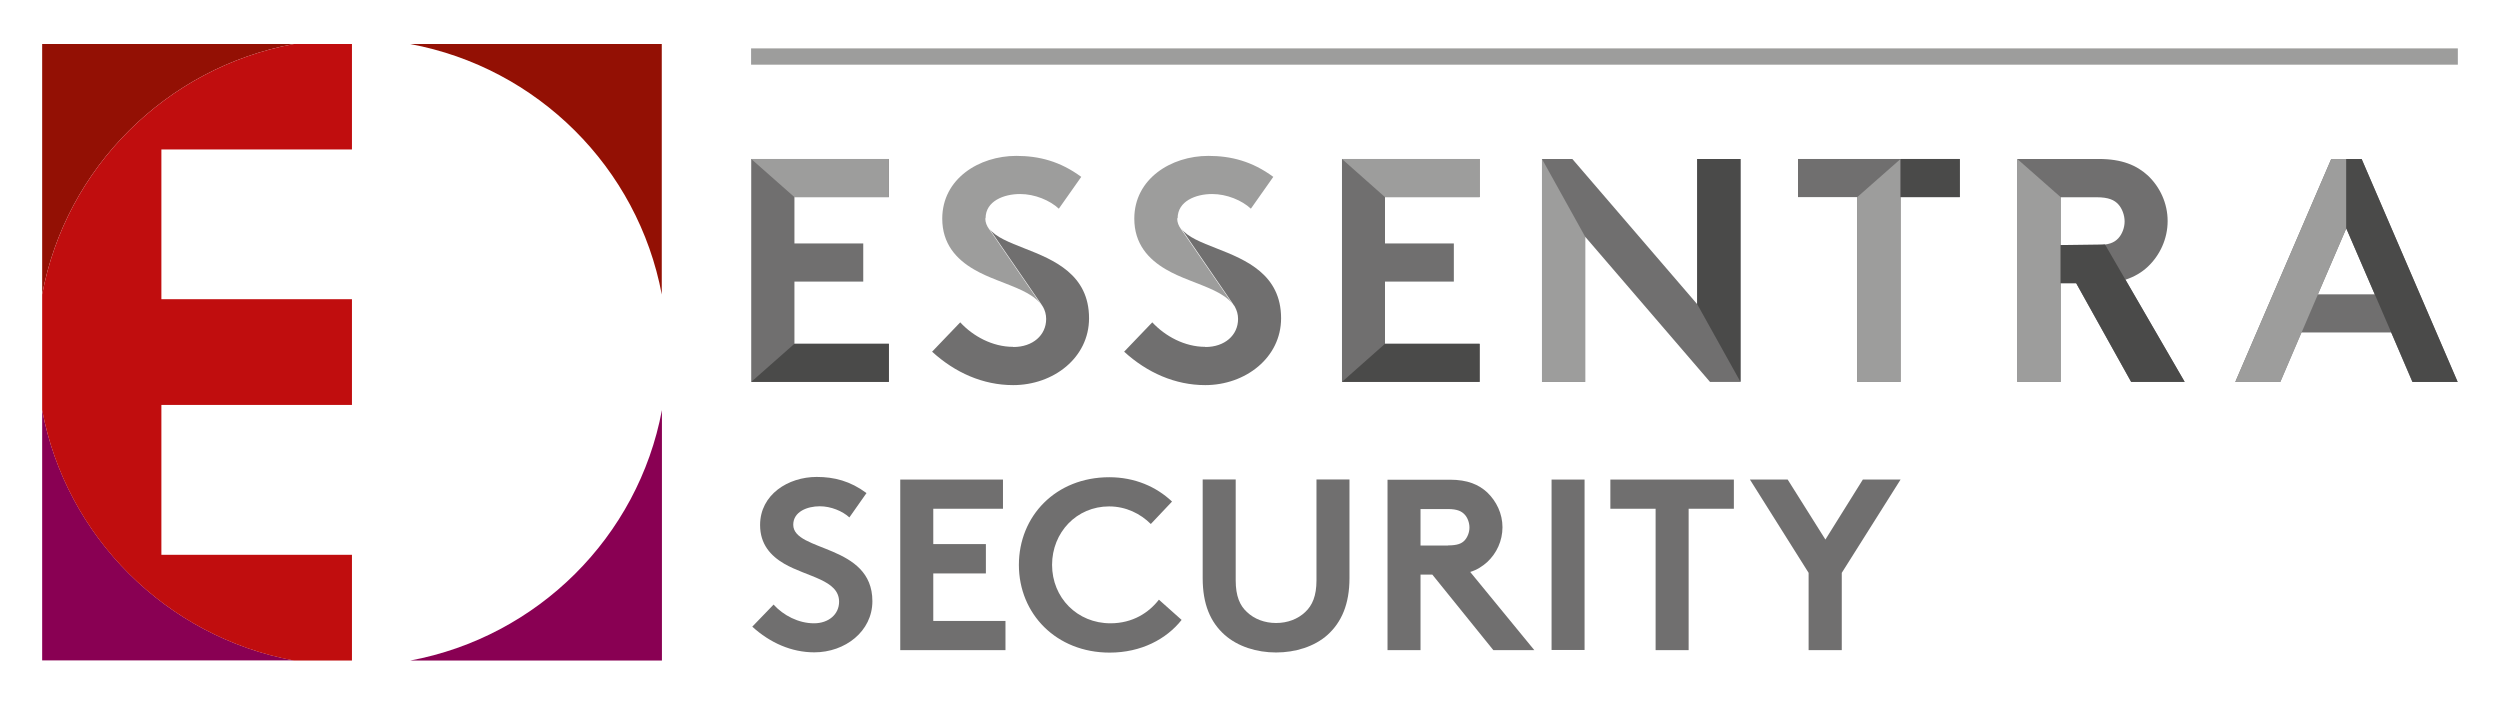 <svg width="110" height="31" viewBox="0 0 110 31" fill="none" xmlns="http://www.w3.org/2000/svg">
<path d="M34.955 8.673V10.712H37.983V12.39H34.955V15.126H39.111V16.804H33.054V6.995H39.111V8.673H34.955Z" fill="#706F6F"/>
<path d="M60.94 8.673V10.712H63.969V12.39H60.94V15.126H65.104V16.804H59.047V6.995H65.104V8.673H60.94Z" fill="#706F6F"/>
<path d="M67.847 6.995H69.183L74.676 13.383V6.995H76.582V16.804H75.24L69.747 10.415V16.804H67.847V6.995Z" fill="#706F6F"/>
<path d="M86.232 6.995V8.673H83.625V16.804H81.719V8.673H79.112V6.995H86.232Z" fill="#706F6F"/>
<path d="M90.668 12.461V16.804H88.761V6.995H92.354C93.366 6.995 94.014 7.273 94.507 7.724C95.039 8.228 95.376 8.944 95.376 9.725C95.376 10.505 95.039 11.228 94.507 11.732C94.241 11.983 93.917 12.177 93.521 12.306L96.122 16.804H93.768L91.349 12.461H90.662H90.668ZM92.244 10.783C92.795 10.783 93.028 10.673 93.204 10.486C93.372 10.306 93.483 10.022 93.483 9.744C93.483 9.467 93.372 9.17 93.204 8.989C93.035 8.808 92.795 8.679 92.244 8.679H90.668V10.783H92.244Z" fill="#706F6F"/>
<path d="M98.353 16.804L102.575 6.995H103.911L108.132 16.804H106.141L105.214 14.629H101.258L100.331 16.804H98.34H98.353ZM101.984 12.951H104.488L103.236 10.047L101.984 12.951Z" fill="#706F6F"/>
<path d="M39.111 6.995H33.054L34.955 8.673H39.111V6.995Z" fill="#9D9D9C"/>
<path d="M39.111 15.126H34.955L33.054 16.803H39.111V15.126Z" fill="#4A4A49"/>
<path d="M65.104 6.995H59.047L60.94 8.673H65.104V6.995Z" fill="#9D9D9C"/>
<path d="M65.104 15.126H60.94L59.047 16.803H65.104V15.126Z" fill="#4A4A49"/>
<path d="M67.847 16.804H69.747V10.415L67.847 6.995V16.804Z" fill="#9D9D9C"/>
<path d="M74.676 6.995V13.383L76.582 16.804V6.995H74.676Z" fill="#4A4A49"/>
<path d="M88.761 6.995L90.668 8.673V16.804H88.761V6.995Z" fill="#9D9D9C"/>
<path d="M98.353 16.804H100.337L103.236 10.047V6.995H102.575L98.353 16.804Z" fill="#9D9D9C"/>
<path d="M103.911 6.995H103.236V10.047L106.154 16.804H108.139L103.911 6.995Z" fill="#4A4A49"/>
<path d="M96.128 16.803L92.62 10.757L90.668 10.783V12.46H91.355L93.774 16.803H96.128Z" fill="#4A4A49"/>
<path d="M81.719 8.673L83.625 6.995V16.804H81.719V8.673Z" fill="#9D9D9C"/>
<path d="M86.232 6.995H83.625V8.673H86.232V6.995Z" fill="#4A4A49"/>
<path d="M54.319 13.474C54.319 13.474 54.325 13.486 54.332 13.499L54.319 13.474Z" fill="#585857"/>
<path d="M51.816 9.602C51.816 8.847 52.62 8.537 53.333 8.537C53.982 8.537 54.643 8.815 55.039 9.182L56.025 7.782C55.097 7.098 54.17 6.859 53.165 6.859C51.531 6.859 49.909 7.866 49.909 9.621C49.909 10.725 50.525 11.402 51.303 11.854C51.621 12.041 51.971 12.19 52.315 12.325C53.093 12.635 53.852 12.886 54.222 13.364L51.959 10.073C51.861 9.937 51.796 9.789 51.796 9.608" fill="#9D9D9C"/>
<path d="M54.318 13.474C54.293 13.428 54.267 13.39 54.235 13.351L54.318 13.474Z" fill="#585857"/>
<path d="M53.029 15.261C52.127 15.261 51.271 14.796 50.7 14.183L49.462 15.474C50.473 16.397 51.706 16.945 53.029 16.945C54.799 16.945 56.368 15.739 56.368 14.003C56.368 12.073 54.818 11.434 53.534 10.931C52.86 10.666 52.257 10.434 51.984 10.066L54.241 13.357C54.267 13.396 54.3 13.435 54.326 13.48L54.339 13.506C54.423 13.661 54.475 13.835 54.475 14.035C54.475 14.751 53.885 15.268 53.041 15.268" fill="#706F6F"/>
<path d="M45.856 13.474C45.856 13.474 45.862 13.486 45.869 13.499L45.856 13.474Z" fill="#585857"/>
<path d="M43.366 9.602C43.366 8.847 44.17 8.537 44.883 8.537C45.532 8.537 46.193 8.815 46.589 9.182L47.575 7.782C46.647 7.098 45.72 6.859 44.715 6.859C43.08 6.859 41.459 7.866 41.459 9.621C41.459 10.725 42.075 11.402 42.853 11.854C43.171 12.041 43.521 12.19 43.865 12.325C44.643 12.635 45.409 12.886 45.778 13.364L43.515 10.073C43.418 9.937 43.353 9.789 43.353 9.608" fill="#9D9D9C"/>
<path d="M45.855 13.474C45.83 13.428 45.804 13.39 45.772 13.351L45.855 13.474Z" fill="#585857"/>
<path d="M44.572 15.261C43.671 15.261 42.815 14.796 42.25 14.183L41.012 15.474C42.023 16.397 43.249 16.945 44.578 16.945C46.355 16.945 47.918 15.739 47.918 14.003C47.918 12.073 46.368 11.434 45.084 10.931C44.416 10.666 43.807 10.434 43.534 10.066L45.798 13.357C45.824 13.396 45.856 13.435 45.876 13.48L45.895 13.506C45.979 13.661 46.031 13.835 46.031 14.035C46.031 14.751 45.441 15.268 44.591 15.268" fill="#706F6F"/>
<path d="M108.145 2.129H33.048V2.846H108.145V2.129Z" fill="#9D9D9C"/>
<path d="M18.048 29.064H29.125V18.043C28.08 23.624 23.658 28.019 18.048 29.064Z" fill="#890053"/>
<path d="M29.118 12.958V1.936H18.041C23.651 2.975 28.067 7.376 29.118 12.958Z" fill="#931004"/>
<path d="M12.931 1.936H1.855V12.958C2.899 7.376 7.322 2.975 12.931 1.936Z" fill="#931004"/>
<path d="M1.855 18.043V29.058H12.931C7.322 28.019 2.905 23.618 1.855 18.036" fill="#890053"/>
<path d="M15.486 29.064V24.412H7.101V17.817H15.486V13.164H7.101V6.576H15.486V1.936H12.931C7.322 2.975 2.899 7.376 1.855 12.958V18.043C2.899 23.624 7.322 28.019 12.931 29.064H15.486Z" fill="#C00D0E"/>
<path d="M34.04 26.605C34.468 27.076 35.13 27.425 35.817 27.425C36.459 27.425 36.92 27.031 36.92 26.476C36.92 25.515 35.525 25.392 34.507 24.805C33.91 24.457 33.444 23.947 33.444 23.101C33.444 21.759 34.682 20.985 35.934 20.985C36.706 20.985 37.413 21.166 38.126 21.695L37.373 22.766C37.069 22.488 36.563 22.276 36.07 22.276C35.519 22.276 34.903 22.514 34.903 23.088C34.903 24.295 38.385 23.927 38.385 26.451C38.385 27.78 37.185 28.703 35.83 28.703C34.825 28.703 33.878 28.283 33.1 27.573L34.053 26.586L34.04 26.605Z" fill="#706F6F"/>
<path d="M41.064 22.385V23.94H43.379V25.231H41.064V27.322H44.241V28.606H39.611V21.101H44.131V22.385H41.064Z" fill="#706F6F"/>
<path d="M46.291 24.85C46.291 26.308 47.406 27.425 48.859 27.425C49.844 27.425 50.551 26.954 50.992 26.386L51.991 27.276C51.323 28.122 50.208 28.715 48.826 28.715C46.479 28.715 44.831 27.012 44.831 24.856C44.831 22.701 46.459 20.998 48.807 20.998C49.929 20.998 50.882 21.417 51.569 22.069L50.636 23.056C50.182 22.604 49.546 22.282 48.8 22.282C47.373 22.282 46.291 23.424 46.291 24.856" fill="#706F6F"/>
<path d="M53.885 27.935C53.255 27.373 52.918 26.586 52.918 25.438V21.095H54.371V25.541C54.371 26.225 54.553 26.644 54.864 26.928C55.188 27.238 55.642 27.412 56.148 27.412C56.654 27.412 57.108 27.238 57.432 26.928C57.743 26.638 57.925 26.218 57.925 25.541V21.095H59.377V25.438C59.377 26.58 59.027 27.38 58.411 27.935C57.834 28.451 56.997 28.709 56.148 28.709C55.298 28.709 54.468 28.451 53.885 27.935Z" fill="#706F6F"/>
<path d="M62.503 25.282V28.606H61.051V21.107H63.794C64.572 21.107 65.065 21.32 65.441 21.669C65.843 22.056 66.109 22.598 66.109 23.198C66.109 23.798 65.85 24.347 65.441 24.727C65.234 24.915 64.987 25.076 64.689 25.166L67.51 28.606H65.707L63.022 25.282H62.49H62.51H62.503ZM63.709 23.998C64.131 23.998 64.313 23.915 64.442 23.779C64.572 23.637 64.656 23.424 64.656 23.211C64.656 22.998 64.572 22.772 64.442 22.637C64.313 22.501 64.131 22.398 63.709 22.398H62.503V24.005H63.709V23.998Z" fill="#706F6F"/>
<path d="M69.721 21.101H68.269V28.599H69.721V21.101Z" fill="#706F6F"/>
<path d="M76.29 21.101V22.385H74.3V28.606H72.847V22.385H70.856V21.101H76.29Z" fill="#706F6F"/>
<path d="M81.038 25.205V28.606H79.579V25.205L76.997 21.101H78.658L80.318 23.74L81.965 21.101H83.625L81.038 25.205Z" fill="#706F6F"/>
</svg>
